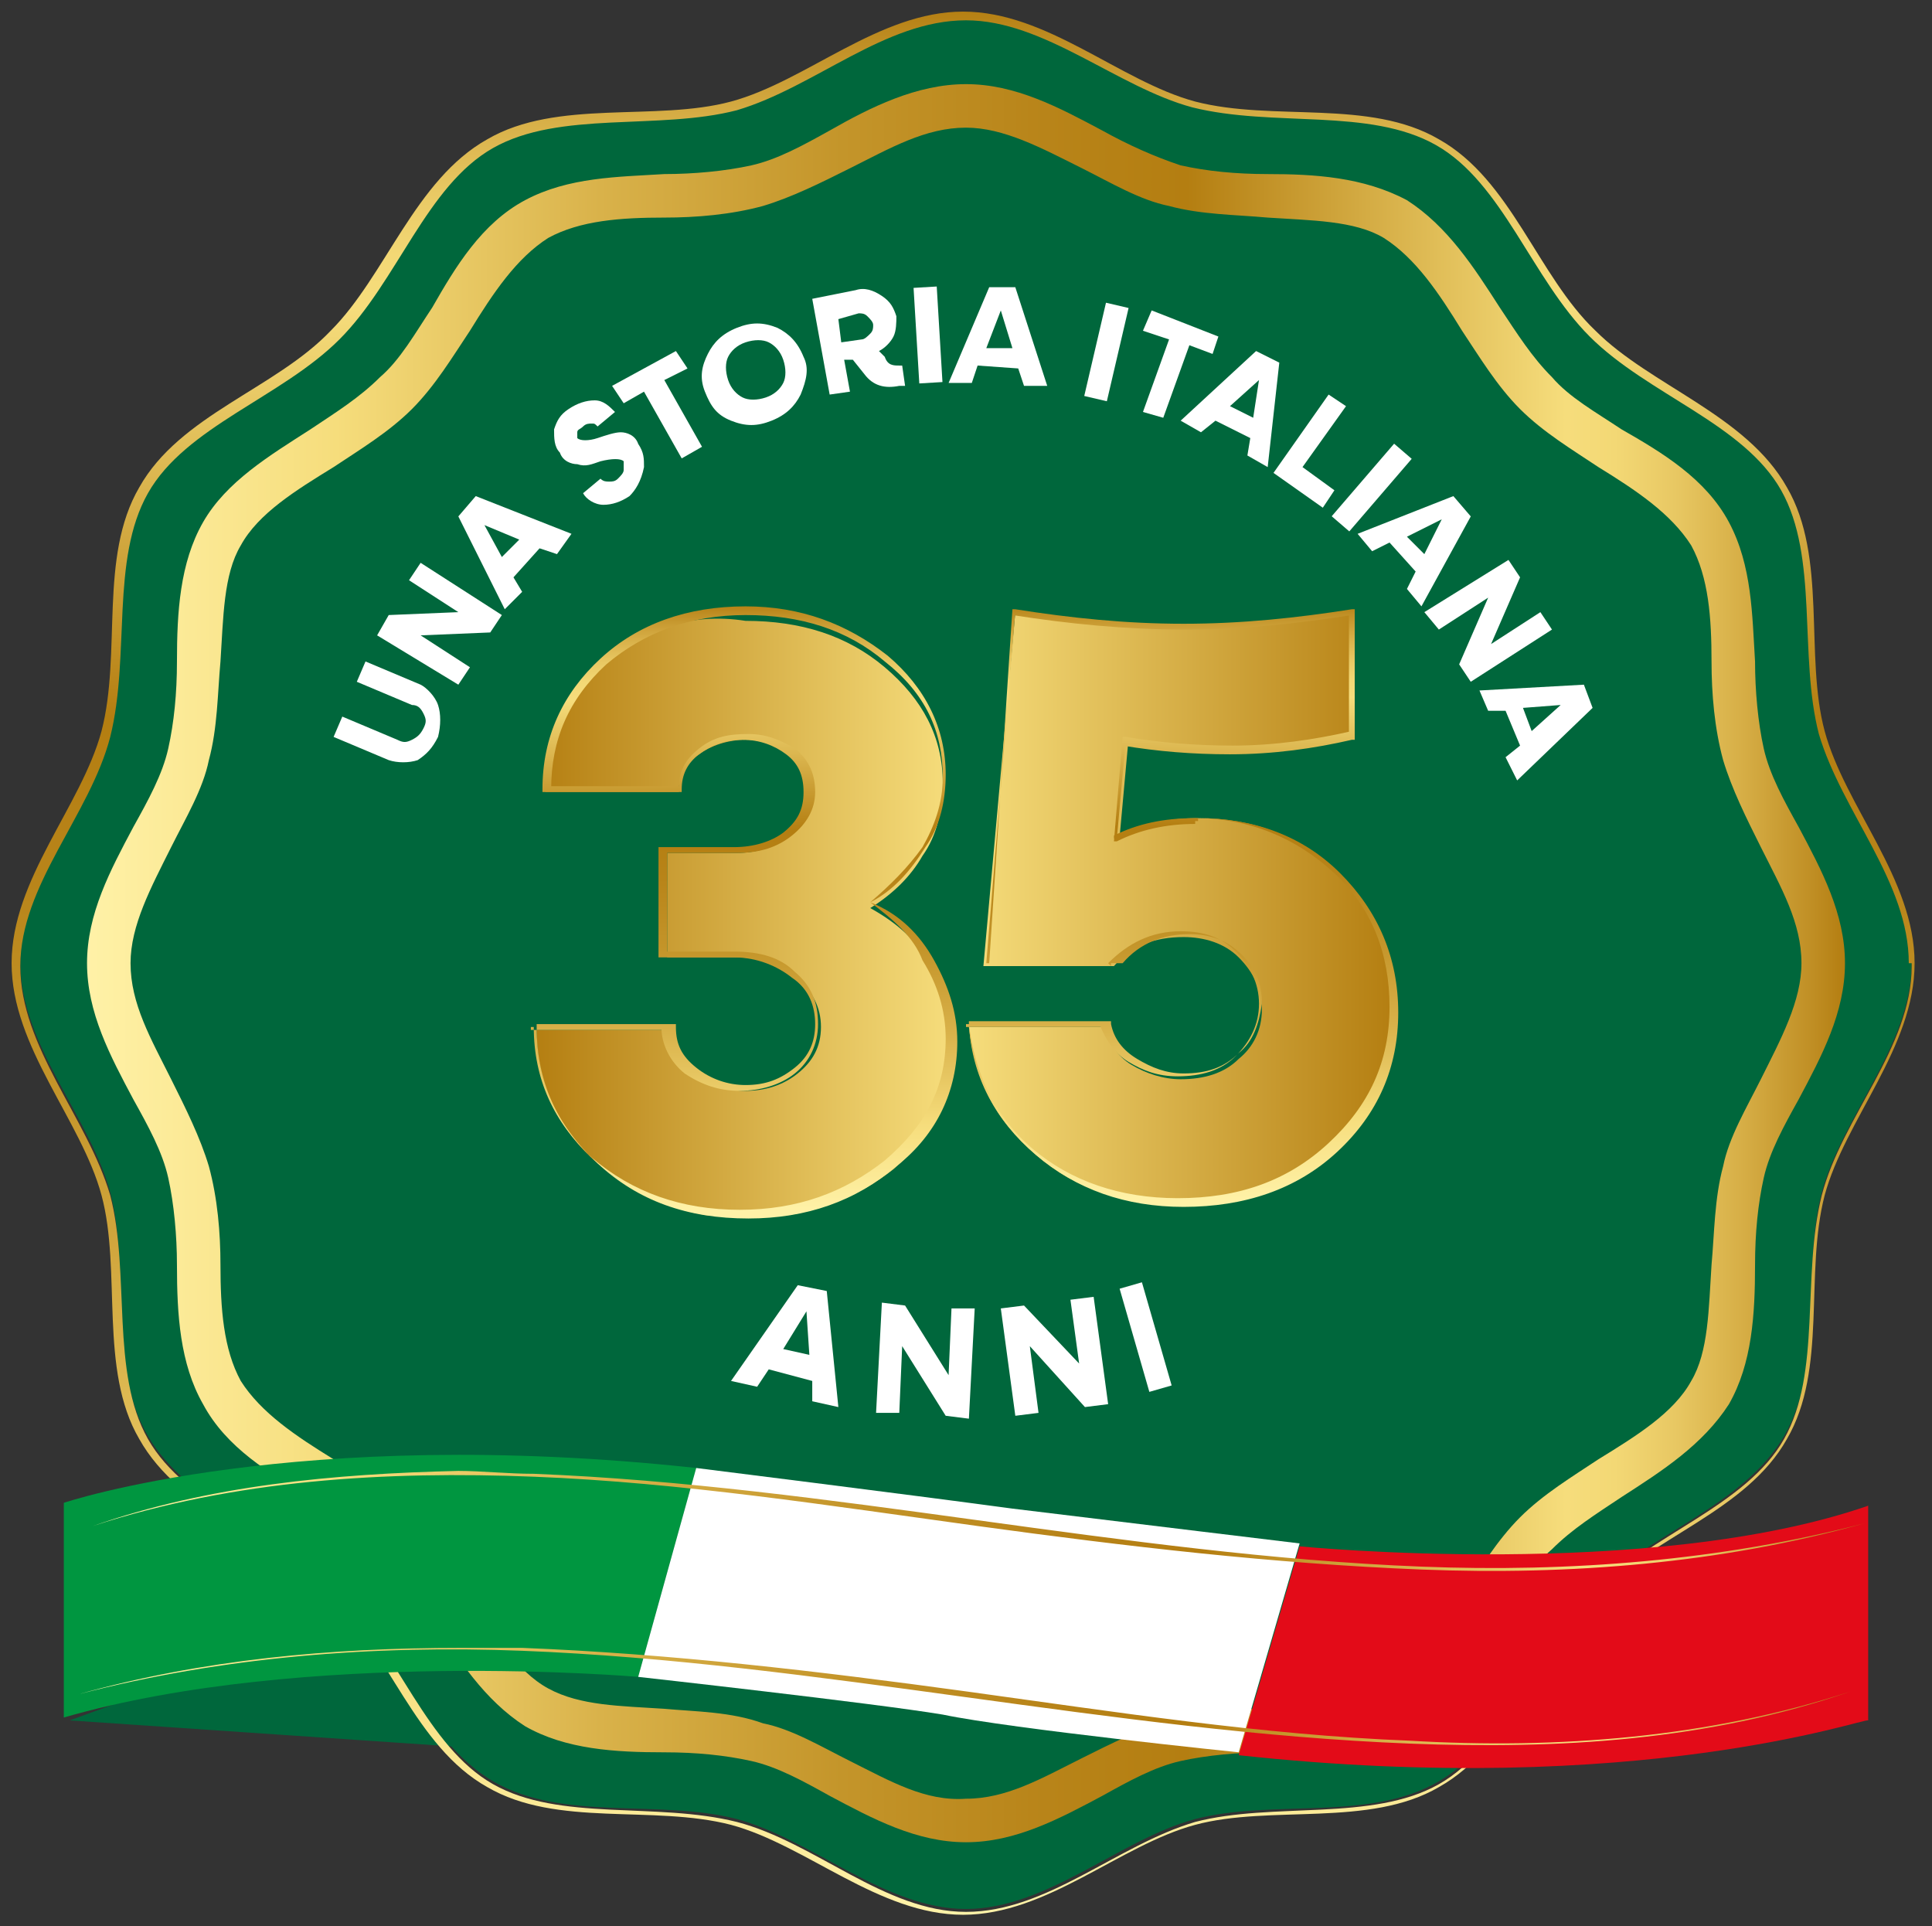 <?xml version="1.0" encoding="utf-8"?>
<!-- Generator: Adobe Illustrator 27.4.1, SVG Export Plug-In . SVG Version: 6.00 Build 0)  -->
<svg version="1.1" id="Livello_1" xmlns="http://www.w3.org/2000/svg" xmlns:xlink="http://www.w3.org/1999/xlink" x="0px" y="0px"
	 viewBox="0 0 66.6 66.4" style="enable-background:new 0 0 66.6 66.4;" xml:space="preserve">
<rect x="0" y="0" width="66.6" height="66.4" fill="#333333" stroke="none"/>
<style type="text/css">
	.st0{fill:#00673C;}
	.st1{fill:url(#SVGID_1_);}
	
		.st2{clip-path:url(#SVGID_00000111184798311220581890000010691385465095750304_);fill:url(#SVGID_00000093157279287109970310000017082189159593142972_);}
	.st3{fill:#E30B18;}
	.st4{fill:#009640;}
	.st5{fill:#FFFFFF;}
	
		.st6{clip-path:url(#SVGID_00000111873151153584672390000011779796572861958048_);fill:url(#SVGID_00000137848842194110216840000001440344135604861081_);}
	
		.st7{clip-path:url(#SVGID_00000164510808677546079810000011786617179454390175_);fill:url(#SVGID_00000016771636097578048060000015035444214211512988_);}
	
		.st8{clip-path:url(#SVGID_00000011031237138099242510000003042862055663458991_);fill:url(#SVGID_00000125603834470449846350000016286837449569384322_);}
	.st9{fill:url(#SVGID_00000132070849974628212450000005531117939508853670_);}
	
		.st10{clip-path:url(#SVGID_00000183933212127252047240000016036216640329554353_);fill:url(#SVGID_00000060729026509577869260000014846989916631314603_);}
	.st11{fill:url(#SVGID_00000170990480006422332090000012603891264690568871_);}
</style>
<g>
	<polygon class="st0" points="2.4,59.3 17.1,60.3 14.5,54.9 	"/>
	<g>
		<path class="st0" d="M65.9,33.2c0,2.8-2.4,5.3-3.1,7.9c-0.7,2.7,0.1,6-1.3,8.4c-1.4,2.4-4.7,3.4-6.6,5.3c-1.9,1.9-2.9,5.2-5.3,6.6
			c-2.4,1.4-5.7,0.6-8.4,1.3c-2.6,0.7-5.1,3.1-7.9,3.1s-5.3-2.4-7.9-3.1c-2.7-0.7-6,0.1-8.4-1.3c-2.4-1.4-3.4-4.7-5.3-6.6
			c-1.9-1.9-5.2-2.9-6.6-5.3c-1.4-2.4-0.6-5.7-1.3-8.4c-0.7-2.6-3.1-5.1-3.1-7.9c0-2.8,2.4-5.3,3.1-7.9c0.7-2.7-0.1-6,1.3-8.4
			c1.4-2.4,4.7-3.4,6.6-5.3c1.9-1.9,2.9-5.2,5.3-6.6c2.4-1.4,5.7-0.6,8.4-1.3c2.6-0.7,5.1-3.1,7.9-3.1s5.3,2.4,7.9,3.1
			c2.7,0.7,6-0.1,8.4,1.3c2.4,1.4,3.4,4.7,5.3,6.6c1.9,1.9,5.2,2.9,6.6,5.3c1.4,2.4,0.6,5.7,1.3,8.4C63.6,27.9,65.9,30.4,65.9,33.2z
			"/>
		
			<linearGradient id="SVGID_1_" gradientUnits="userSpaceOnUse" x1="-189.105" y1="531.993" x2="-189.105" y2="555.11" gradientTransform="matrix(2.835 0 0 -2.835 569.323 1573.998)">
			<stop  offset="0" style="stop-color:#FFF2A8"/>
			<stop  offset="0.144" style="stop-color:#F6DD7C"/>
			<stop  offset="0.294" style="stop-color:#D9B24A"/>
			<stop  offset="0.431" style="stop-color:#C4952A"/>
			<stop  offset="0.547" style="stop-color:#B88419"/>
			<stop  offset="0.627" style="stop-color:#B47E11"/>
			<stop  offset="0.768" style="stop-color:#E0BD57"/>
			<stop  offset="0.842" style="stop-color:#F6DD7C"/>
			<stop  offset="0.87" style="stop-color:#F3D875"/>
			<stop  offset="0.904" style="stop-color:#E8C863"/>
			<stop  offset="0.941" style="stop-color:#D7AF47"/>
			<stop  offset="0.981" style="stop-color:#C08F25"/>
			<stop  offset="1" style="stop-color:#B47E11"/>
		</linearGradient>
		<path class="st1" d="M65.9,33.2H66c0,2.9-2.4,5.4-3.1,8c-0.7,2.7,0.1,6-1.3,8.4C60.2,52.1,56.9,53,55,55c-1.9,1.9-2.9,5.2-5.4,6.6
			c-2.4,1.4-5.8,0.6-8.4,1.3c-2.6,0.7-5.1,3.1-8,3.1c-2.9,0-5.4-2.4-8-3.1c-2.7-0.7-6,0.1-8.4-1.3c-2.5-1.4-3.4-4.7-5.4-6.6
			c-1.9-1.9-5.2-2.9-6.6-5.4c-1.4-2.4-0.6-5.8-1.3-8.4c-0.7-2.6-3.1-5.1-3.1-8c0-2.9,2.4-5.4,3.1-8c0.7-2.7-0.1-6,1.3-8.4
			c1.4-2.5,4.7-3.4,6.6-5.4c1.9-1.9,2.9-5.2,5.4-6.6c2.4-1.4,5.8-0.6,8.4-1.3c2.6-0.7,5.1-3.1,8-3.1c2.9,0,5.4,2.4,8,3.1
			c2.7,0.7,6-0.1,8.4,1.3c2.5,1.4,3.4,4.7,5.4,6.6c1.9,1.9,5.2,2.9,6.6,5.4c1.4,2.4,0.6,5.8,1.3,8.4c0.7,2.6,3.1,5.1,3.1,8H65.9
			h-0.1c0-2.8-2.3-5.2-3.1-7.9c-0.7-2.7,0-6.1-1.3-8.4c-1.3-2.3-4.6-3.3-6.6-5.3c-2-2-3-5.3-5.3-6.6c-2.3-1.3-5.6-0.6-8.4-1.3
			C38.5,3,36,0.7,33.3,0.7c-2.8,0-5.2,2.3-7.9,3.1c-2.7,0.7-6.1,0-8.4,1.3c-2.3,1.3-3.3,4.6-5.3,6.6c-2,2-5.3,3-6.6,5.3
			c-1.3,2.3-0.6,5.6-1.3,8.4c-0.7,2.7-3.1,5.1-3.1,7.9c0,2.8,2.3,5.2,3.1,7.9c0.7,2.7,0,6.1,1.3,8.4c1.3,2.3,4.6,3.3,6.6,5.3
			c2,2,3,5.3,5.3,6.6c2.3,1.3,5.6,0.6,8.4,1.3c2.7,0.7,5.1,3.1,7.9,3.1c2.8,0,5.2-2.3,7.9-3.1c2.7-0.7,6.1,0,8.4-1.3
			c2.3-1.3,3.3-4.6,5.3-6.6c2-2,5.3-3,6.6-5.3c1.3-2.3,0.6-5.6,1.3-8.4c0.7-2.7,3.1-5.1,3.1-7.9H65.9z"/>
	</g>
	<g>
		<defs>
			<path id="SVGID_00000159440835400622390000000006831363839689066394_" d="M28.6,4.5c-0.9,0.5-1.8,1-2.7,1.2c-0.9,0.2-2,0.3-3,0.3
				c-1.6,0.1-3.3,0.1-4.8,0.9c-1.5,0.8-2.4,2.3-3.2,3.7c-0.6,0.9-1.1,1.8-1.8,2.4c-0.7,0.7-1.5,1.2-2.4,1.8C9.3,15.7,7.8,16.6,7,18
				c-0.8,1.4-0.9,3.1-0.9,4.8c0,1.1-0.1,2.1-0.3,3c-0.2,0.9-0.7,1.8-1.2,2.7c-0.8,1.5-1.6,3-1.6,4.7c0,1.7,0.8,3.2,1.6,4.7
				c0.5,0.9,1,1.8,1.2,2.7c0.2,0.9,0.3,2,0.3,3C6.1,45.3,6.2,47,7,48.4c0.8,1.5,2.3,2.4,3.7,3.2c0.9,0.6,1.8,1.1,2.4,1.8
				c0.7,0.7,1.2,1.5,1.8,2.4c0.9,1.4,1.8,2.8,3.2,3.7c1.4,0.8,3.1,0.9,4.8,0.9c1.1,0,2.1,0.1,3,0.3c0.9,0.2,1.8,0.7,2.7,1.2
				c1.5,0.8,3,1.6,4.7,1.6c1.7,0,3.2-0.8,4.7-1.6c0.9-0.5,1.8-1,2.7-1.2c0.9-0.2,2-0.3,3-0.3c1.6-0.1,3.3-0.1,4.8-0.9
				c1.5-0.8,2.4-2.3,3.2-3.7c0.6-0.9,1.1-1.8,1.8-2.4c0.7-0.7,1.5-1.2,2.4-1.8c1.4-0.9,2.8-1.8,3.7-3.2c0.8-1.4,0.9-3.1,0.9-4.8
				c0-1.1,0.1-2.1,0.3-3c0.2-0.9,0.7-1.8,1.2-2.7c0.8-1.5,1.6-3,1.6-4.7c0-1.7-0.8-3.2-1.6-4.7c-0.5-0.9-1-1.8-1.2-2.7
				c-0.2-0.9-0.3-2-0.3-3c-0.1-1.6-0.1-3.3-0.9-4.8c-0.8-1.5-2.3-2.4-3.7-3.2c-0.9-0.6-1.8-1.1-2.4-1.8c-0.7-0.7-1.2-1.5-1.8-2.4
				c-0.9-1.4-1.8-2.8-3.2-3.7C47,6.1,45.3,6,43.7,6c-1.1,0-2.1-0.1-3-0.3C39.8,5.4,38.9,5,38,4.5c-1.5-0.8-3-1.6-4.7-1.6
				C31.6,2.9,30,3.7,28.6,4.5z M29.3,60.7c-1-0.5-2-1.1-3-1.3C25.2,59,24,59,22.9,58.9c-1.5-0.1-2.9-0.1-4-0.7
				c-1.1-0.6-1.9-1.9-2.7-3.2c-0.6-0.9-1.2-1.9-2-2.7c-0.8-0.8-1.8-1.4-2.7-2c-1.3-0.8-2.5-1.6-3.2-2.7c-0.6-1.1-0.7-2.5-0.7-4
				c0-1.1-0.1-2.3-0.4-3.4c-0.3-1-0.8-2-1.3-3c-0.7-1.4-1.4-2.6-1.4-4c0-1.3,0.7-2.6,1.4-4c0.5-1,1.1-2,1.3-3
				c0.3-1.1,0.3-2.3,0.4-3.4c0.1-1.5,0.1-3,0.7-4c0.6-1.1,1.9-1.9,3.2-2.7c0.9-0.6,1.9-1.2,2.7-2c0.8-0.8,1.4-1.8,2-2.7
				c0.8-1.3,1.6-2.5,2.7-3.2c1.1-0.6,2.5-0.7,4-0.7c1.1,0,2.3-0.1,3.4-0.4c1-0.3,2-0.8,3-1.3c1.4-0.7,2.6-1.4,4-1.4
				c1.3,0,2.6,0.7,4,1.4c1,0.5,2,1.1,3,1.3c1.1,0.3,2.3,0.3,3.4,0.4c1.5,0.1,3,0.1,4,0.7c1.1,0.7,1.9,1.9,2.7,3.2
				c0.6,0.9,1.2,1.9,2,2.7c0.8,0.8,1.8,1.4,2.7,2c1.3,0.8,2.5,1.6,3.2,2.7c0.6,1.1,0.7,2.5,0.7,4c0,1.1,0.1,2.3,0.4,3.4
				c0.3,1,0.8,2,1.3,3c0.7,1.4,1.4,2.6,1.4,4c0,1.3-0.7,2.6-1.4,4c-0.5,1-1.1,2-1.3,3c-0.3,1.1-0.3,2.3-0.4,3.4
				c-0.1,1.5-0.1,3-0.7,4c-0.6,1.1-1.9,1.9-3.2,2.7c-0.9,0.6-1.9,1.2-2.7,2c-0.8,0.8-1.4,1.8-2,2.7c-0.8,1.3-1.6,2.5-2.7,3.2
				c-1.1,0.6-2.5,0.7-4,0.7c-1.1,0-2.3,0.1-3.4,0.4c-1,0.3-2,0.8-3,1.3c-1.4,0.7-2.6,1.4-4,1.4C31.9,62.1,30.7,61.4,29.3,60.7z"/>
		</defs>
		<clipPath id="SVGID_00000152245276886554717330000000590439825287023799_">
			<use xlink:href="#SVGID_00000159440835400622390000000006831363839689066394_"  style="overflow:visible;"/>
		</clipPath>
		
			<linearGradient id="SVGID_00000075141899276710578840000016372374228947786113_" gradientUnits="userSpaceOnUse" x1="-199.817" y1="543.551" x2="-178.393" y2="543.551" gradientTransform="matrix(2.835 0 0 -2.835 569.323 1573.998)">
			<stop  offset="0" style="stop-color:#FFF2A8"/>
			<stop  offset="0.144" style="stop-color:#F6DD7C"/>
			<stop  offset="0.294" style="stop-color:#D9B24A"/>
			<stop  offset="0.431" style="stop-color:#C4952A"/>
			<stop  offset="0.547" style="stop-color:#B88419"/>
			<stop  offset="0.627" style="stop-color:#B47E11"/>
			<stop  offset="0.768" style="stop-color:#E0BD57"/>
			<stop  offset="0.842" style="stop-color:#F6DD7C"/>
			<stop  offset="0.87" style="stop-color:#F3D875"/>
			<stop  offset="0.904" style="stop-color:#E8C863"/>
			<stop  offset="0.941" style="stop-color:#D7AF47"/>
			<stop  offset="0.981" style="stop-color:#C08F25"/>
			<stop  offset="1" style="stop-color:#B47E11"/>
		</linearGradient>
		
			<rect x="2.9" y="2.9" style="clip-path:url(#SVGID_00000152245276886554717330000000590439825287023799_);fill:url(#SVGID_00000075141899276710578840000016372374228947786113_);" width="60.7" height="60.7"/>
	</g>
	<g>
		<path class="st3" d="M42.7,60.5l2.1-7.2c0,0,12.1,1.2,19.6-1.4v7.4C64.3,59.2,56.5,62,42.7,60.5z"/>
		<path class="st4" d="M2.2,59.2v-7.4c0,0,8-2.7,21.8-1.2L22,57.8C22,57.8,10.5,56.8,2.2,59.2z"/>
		<path class="st5" d="M22,57.8c0,0,8.1,0.9,10.5,1.3c2.4,0.5,10.2,1.3,10.2,1.3l2.1-7.2c0,0-5.8-0.7-9.9-1.2
			c-3.7-0.5-10.9-1.4-10.9-1.4L22,57.8z"/>
	</g>
	<g>
		<defs>
			<path id="SVGID_00000116205410103880698470000009154509095118834600_" d="M3.2,52.6c4.9-1.6,10.1-1.9,15.2-1.7
				c5.1,0.2,10.2,1,15.3,1.7c5.1,0.7,10.2,1.3,15.3,1.5c5.1,0.2,10.3-0.2,15.3-1.6c-5,1.3-10.2,1.7-15.3,1.5
				c-5.1-0.2-10.2-0.9-15.3-1.6c-5.1-0.7-10.2-1.4-15.3-1.6c-0.9,0-1.8-0.1-2.6-0.1C11.5,50.8,7.2,51.2,3.2,52.6z"/>
		</defs>
		<clipPath id="SVGID_00000103948855595631673820000002276698594175069874_">
			<use xlink:href="#SVGID_00000116205410103880698470000009154509095118834600_"  style="overflow:visible;"/>
		</clipPath>
		
			<linearGradient id="SVGID_00000069360724844235717670000000339209903415405975_" gradientUnits="userSpaceOnUse" x1="-199.722" y1="536.761" x2="-178.153" y2="536.761" gradientTransform="matrix(2.835 0 0 -2.835 569.323 1573.998)">
			<stop  offset="0" style="stop-color:#FFF2A8"/>
			<stop  offset="0.144" style="stop-color:#F6DD7C"/>
			<stop  offset="0.294" style="stop-color:#D9B24A"/>
			<stop  offset="0.431" style="stop-color:#C4952A"/>
			<stop  offset="0.547" style="stop-color:#B88419"/>
			<stop  offset="0.627" style="stop-color:#B47E11"/>
			<stop  offset="0.768" style="stop-color:#E0BD57"/>
			<stop  offset="0.842" style="stop-color:#F6DD7C"/>
			<stop  offset="0.87" style="stop-color:#F3D875"/>
			<stop  offset="0.904" style="stop-color:#E8C863"/>
			<stop  offset="0.941" style="stop-color:#D7AF47"/>
			<stop  offset="0.981" style="stop-color:#C08F25"/>
			<stop  offset="1" style="stop-color:#B47E11"/>
		</linearGradient>
		
			<rect x="3.2" y="50.7" style="clip-path:url(#SVGID_00000103948855595631673820000002276698594175069874_);fill:url(#SVGID_00000069360724844235717670000000339209903415405975_);" width="61.1" height="3.6"/>
	</g>
	<g>
		<defs>
			<path id="SVGID_00000168825695214528511140000016225195349015411587_" d="M2.7,58.4c5-1.3,10.2-1.7,15.3-1.5
				c5.1,0.2,10.2,0.9,15.3,1.6c5.1,0.7,10.2,1.4,15.3,1.6c5.1,0.2,10.3-0.1,15.2-1.8c-4.9,1.6-10.1,2-15.2,1.7
				c-5.1-0.2-10.2-1-15.3-1.7c-5.1-0.7-10.2-1.3-15.3-1.5c-0.7,0-1.4,0-2.1,0C11.4,56.8,7,57.2,2.7,58.4z"/>
		</defs>
		<clipPath id="SVGID_00000147197617397192076170000005259297669886217903_">
			<use xlink:href="#SVGID_00000168825695214528511140000016225195349015411587_"  style="overflow:visible;"/>
		</clipPath>
		
			<linearGradient id="SVGID_00000166677958583049572020000008628403644202015384_" gradientUnits="userSpaceOnUse" x1="-199.889" y1="534.64" x2="-178.321" y2="534.64" gradientTransform="matrix(2.835 0 0 -2.835 569.323 1573.998)">
			<stop  offset="0" style="stop-color:#FFF2A8"/>
			<stop  offset="0.144" style="stop-color:#F6DD7C"/>
			<stop  offset="0.294" style="stop-color:#D9B24A"/>
			<stop  offset="0.431" style="stop-color:#C4952A"/>
			<stop  offset="0.547" style="stop-color:#B88419"/>
			<stop  offset="0.627" style="stop-color:#B47E11"/>
			<stop  offset="0.768" style="stop-color:#E0BD57"/>
			<stop  offset="0.842" style="stop-color:#F6DD7C"/>
			<stop  offset="0.87" style="stop-color:#F3D875"/>
			<stop  offset="0.904" style="stop-color:#E8C863"/>
			<stop  offset="0.941" style="stop-color:#D7AF47"/>
			<stop  offset="0.981" style="stop-color:#C08F25"/>
			<stop  offset="1" style="stop-color:#B47E11"/>
		</linearGradient>
		
			<rect x="2.7" y="56.7" style="clip-path:url(#SVGID_00000147197617397192076170000005259297669886217903_);fill:url(#SVGID_00000166677958583049572020000008628403644202015384_);" width="61.1" height="3.6"/>
	</g>
	<g>
		<defs>
			<path id="SVGID_00000083046750270827208670000003204571114852602508_" d="M20.8,22.9c-1.3,1.2-2,2.6-2,4.4h4.6
				c0-0.5,0.2-1,0.7-1.3c0.4-0.3,1-0.5,1.6-0.5c0.6,0,1.1,0.2,1.5,0.5c0.4,0.3,0.7,0.8,0.7,1.4c0,0.6-0.2,1.1-0.7,1.4
				c-0.5,0.4-1.1,0.6-1.8,0.6h-2.4V33h2.4c0.8,0,1.5,0.2,2.1,0.7c0.5,0.5,0.8,1,0.8,1.7c0,0.7-0.3,1.2-0.8,1.6
				c-0.5,0.4-1.1,0.6-1.8,0.6c-0.7,0-1.3-0.2-1.8-0.6c-0.5-0.4-0.8-0.9-0.8-1.5h-4.6c0,1.8,0.7,3.4,2.1,4.6c1.4,1.2,3.1,1.9,5.1,1.9
				c2,0,3.7-0.6,5.1-1.7c1.4-1.2,2.1-2.6,2.1-4.2c0-1-0.3-1.9-0.8-2.8c-0.5-0.9-1.2-1.5-2.1-2c0.8-0.5,1.4-1.1,1.8-1.8
				c0.5-0.7,0.7-1.6,0.7-2.5c0-1.6-0.7-2.9-2-4c-1.3-1.1-2.9-1.6-4.8-1.6C23.8,21.1,22.1,21.7,20.8,22.9z"/>
		</defs>
		<clipPath id="SVGID_00000130638722061927165430000013113219931494333837_">
			<use xlink:href="#SVGID_00000083046750270827208670000003204571114852602508_"  style="overflow:visible;"/>
		</clipPath>
		
			<linearGradient id="SVGID_00000029026647870926500130000016375979743598979212_" gradientUnits="userSpaceOnUse" x1="-194.326" y1="544.166" x2="-189.253" y2="544.166" gradientTransform="matrix(2.835 0 0 -2.835 569.323 1573.998)">
			<stop  offset="0" style="stop-color:#B47E11"/>
			<stop  offset="0.655" style="stop-color:#E0BD57"/>
			<stop  offset="1" style="stop-color:#F6DD7C"/>
		</linearGradient>
		
			<rect x="18.5" y="21.1" style="clip-path:url(#SVGID_00000130638722061927165430000013113219931494333837_);fill:url(#SVGID_00000029026647870926500130000016375979743598979212_);" width="14.4" height="20.8"/>
	</g>
	<g>
		
			<linearGradient id="SVGID_00000106842274269161106400000016168545163523283352_" gradientUnits="userSpaceOnUse" x1="-191.789" y1="540.463" x2="-191.789" y2="547.869" gradientTransform="matrix(2.835 0 0 -2.835 569.323 1573.998)">
			<stop  offset="0" style="stop-color:#FFF2A8"/>
			<stop  offset="0.144" style="stop-color:#F6DD7C"/>
			<stop  offset="0.294" style="stop-color:#D9B24A"/>
			<stop  offset="0.431" style="stop-color:#C4952A"/>
			<stop  offset="0.547" style="stop-color:#B88419"/>
			<stop  offset="0.627" style="stop-color:#B47E11"/>
			<stop  offset="0.768" style="stop-color:#E0BD57"/>
			<stop  offset="0.842" style="stop-color:#F6DD7C"/>
			<stop  offset="0.87" style="stop-color:#F3D875"/>
			<stop  offset="0.904" style="stop-color:#E8C863"/>
			<stop  offset="0.941" style="stop-color:#D7AF47"/>
			<stop  offset="0.981" style="stop-color:#C08F25"/>
			<stop  offset="1" style="stop-color:#B47E11"/>
		</linearGradient>
		<path style="fill:url(#SVGID_00000106842274269161106400000016168545163523283352_);" d="M30,31.1L30,31.1c1,0.4,1.7,1.1,2.2,2
			c0.5,0.9,0.8,1.8,0.8,2.8c0,1.7-0.7,3.2-2.1,4.3c-1.4,1.2-3.1,1.8-5.1,1.8c-2.1,0-3.8-0.6-5.2-1.9c-1.4-1.3-2.1-2.8-2.1-4.7v-0.1
			h4.8v0.1c0,0.6,0.2,1,0.7,1.4c0.5,0.4,1.1,0.6,1.7,0.6c0.7,0,1.2-0.2,1.7-0.6c0.5-0.4,0.7-0.9,0.7-1.5c0-0.6-0.2-1.2-0.8-1.6
			c-0.5-0.4-1.2-0.7-2-0.7h-2.6v-3.8h2.6c0.7,0,1.3-0.2,1.7-0.5c0.5-0.4,0.7-0.8,0.7-1.4c0-0.6-0.2-1-0.6-1.3
			c-0.4-0.3-0.9-0.5-1.5-0.5c-0.6,0-1.1,0.2-1.5,0.5c-0.4,0.3-0.6,0.7-0.6,1.2v0.1h-4.8v-0.1c0-1.8,0.7-3.3,2-4.5
			c1.3-1.2,3-1.8,5-1.8c1.9,0,3.5,0.6,4.9,1.7c1.3,1.1,2,2.5,2,4.1c0,0.9-0.2,1.8-0.7,2.5C31.4,30,30.8,30.7,30,31.1L30,31.1
			L30,31.1L30,31.1L30,31.1c0.7-0.6,1.3-1.2,1.8-1.9c0.4-0.7,0.7-1.5,0.7-2.4c0-1.6-0.6-2.9-2-4c-1.3-1.1-2.9-1.6-4.8-1.6
			c-1.9,0-3.5,0.6-4.8,1.7c-1.3,1.2-1.9,2.6-1.9,4.3h-0.1v-0.1h4.6v0.1h-0.1c0-0.6,0.2-1,0.7-1.4c0.5-0.4,1-0.5,1.7-0.5
			c0.6,0,1.1,0.2,1.6,0.5c0.5,0.4,0.7,0.9,0.7,1.5c0,0.6-0.3,1.1-0.8,1.5c-0.5,0.4-1.1,0.6-1.9,0.6H23v3.4h2.3
			c0.9,0,1.6,0.2,2.1,0.7c0.6,0.5,0.8,1.1,0.8,1.8c0,0.7-0.3,1.3-0.8,1.7c-0.5,0.4-1.2,0.6-1.9,0.6c-0.7,0-1.3-0.2-1.9-0.6
			c-0.5-0.4-0.8-1-0.8-1.6h0.1v0.1h-4.6v-0.1h0.1c0,1.8,0.7,3.3,2,4.5c1.4,1.2,3.1,1.8,5.1,1.8c2,0,3.6-0.6,5-1.7
			c1.4-1.2,2.1-2.5,2.1-4.2c0-1-0.3-1.9-0.8-2.7C31.5,32.3,30.8,31.7,30,31.1l-0.2,0L30,31.1L30,31.1z"/>
	</g>
	<g>
		<defs>
			<path id="SVGID_00000011018233184521703710000010198134748825904550_" d="M40.9,21.6c-2,0-4-0.2-5.9-0.5l-1.1,12.2h4.5
				c0.6-0.7,1.4-1,2.4-1c0.7,0,1.4,0.2,1.9,0.7c0.5,0.5,0.8,1.1,0.8,1.8s-0.3,1.3-0.8,1.7c-0.5,0.5-1.2,0.7-2,0.7
				c-0.6,0-1.2-0.2-1.7-0.5c-0.5-0.3-0.8-0.8-0.9-1.3h-4.7c0.2,1.8,0.9,3.2,2.3,4.4c1.4,1.2,3,1.7,5,1.7c2.1,0,3.8-0.6,5.3-1.9
				c1.4-1.3,2.1-2.9,2.1-4.8c0-1.9-0.7-3.4-2-4.7c-1.3-1.3-2.9-1.9-4.8-1.9c-1,0-1.9,0.2-2.7,0.6l0.3-3.3c1.2,0.2,2.4,0.3,3.7,0.3
				c1.4,0,2.8-0.2,4.1-0.5v-4.2C44.8,21.4,42.9,21.6,40.9,21.6z"/>
		</defs>
		<clipPath id="SVGID_00000048501476320981096560000012863920609361577653_">
			<use xlink:href="#SVGID_00000011018233184521703710000010198134748825904550_"  style="overflow:visible;"/>
		</clipPath>
		
			<linearGradient id="SVGID_00000181794972811957459960000015138568582423170748_" gradientUnits="userSpaceOnUse" x1="-183.882" y1="544.226" x2="-189.057" y2="544.226" gradientTransform="matrix(2.835 0 0 -2.835 569.323 1573.998)">
			<stop  offset="0" style="stop-color:#B47E11"/>
			<stop  offset="0.655" style="stop-color:#E0BD57"/>
			<stop  offset="1" style="stop-color:#F6DD7C"/>
		</linearGradient>
		
			<rect x="33.4" y="21.1" style="clip-path:url(#SVGID_00000048501476320981096560000012863920609361577653_);fill:url(#SVGID_00000181794972811957459960000015138568582423170748_);" width="14.7" height="20.4"/>
	</g>
	<g>
		
			<linearGradient id="SVGID_00000051375802765661473470000014111025969058183560_" gradientUnits="userSpaceOnUse" x1="-186.473" y1="540.586" x2="-186.473" y2="547.876" gradientTransform="matrix(2.835 0 0 -2.835 569.323 1573.998)">
			<stop  offset="0" style="stop-color:#FFF2A8"/>
			<stop  offset="0.144" style="stop-color:#F6DD7C"/>
			<stop  offset="0.294" style="stop-color:#D9B24A"/>
			<stop  offset="0.431" style="stop-color:#C4952A"/>
			<stop  offset="0.547" style="stop-color:#B88419"/>
			<stop  offset="0.627" style="stop-color:#B47E11"/>
			<stop  offset="0.768" style="stop-color:#E0BD57"/>
			<stop  offset="0.842" style="stop-color:#F6DD7C"/>
			<stop  offset="0.87" style="stop-color:#F3D875"/>
			<stop  offset="0.904" style="stop-color:#E8C863"/>
			<stop  offset="0.941" style="stop-color:#D7AF47"/>
			<stop  offset="0.981" style="stop-color:#C08F25"/>
			<stop  offset="1" style="stop-color:#B47E11"/>
		</linearGradient>
		<path style="fill:url(#SVGID_00000051375802765661473470000014111025969058183560_);" d="M41.3,28.3v-0.1c1.9,0,3.6,0.6,4.9,1.9
			c1.3,1.3,2,2.9,2,4.8c0,1.9-0.7,3.5-2.1,4.8c-1.4,1.3-3.2,1.9-5.3,1.9c-2,0-3.7-0.6-5.1-1.8c-1.4-1.2-2.2-2.7-2.3-4.5l0-0.1h4.9
			l0,0.1c0.1,0.5,0.4,0.9,0.9,1.2c0.5,0.3,1,0.5,1.6,0.5c0.8,0,1.4-0.2,1.9-0.7c0.5-0.4,0.7-1,0.8-1.7c0-0.7-0.2-1.2-0.7-1.7
			c-0.5-0.5-1.1-0.7-1.8-0.7c-0.9,0-1.7,0.3-2.3,1l0,0h-4.6L34.9,21l0.1,0c1.9,0.3,3.8,0.5,5.8,0.5c2,0,3.9-0.2,5.8-0.5l0.1,0v4.5
			l-0.1,0c-1.3,0.3-2.7,0.5-4.2,0.5c-1.3,0-2.5-0.1-3.7-0.3l0-0.1l0.1,0l-0.3,3.3l-0.1,0l0-0.1c0.8-0.4,1.7-0.6,2.8-0.6V28.3v0.1
			c-1,0-1.9,0.2-2.7,0.6L38.4,29l0.3-3.6l0.1,0c1.2,0.2,2.4,0.3,3.7,0.3c1.4,0,2.8-0.2,4.1-0.5l0,0.1h-0.1v-4.2h0.1l0,0.1
			c-1.9,0.3-3.8,0.5-5.8,0.5c-2,0-4-0.2-5.9-0.5l0-0.1l0.1,0L34,33.2h4.3v0.1l-0.1-0.1c0.7-0.7,1.5-1.1,2.5-1.1
			c0.8,0,1.4,0.2,1.9,0.7c0.5,0.5,0.8,1.1,0.8,1.8c0,0.7-0.3,1.3-0.8,1.8c-0.5,0.5-1.2,0.7-2,0.7c-0.7,0-1.2-0.2-1.7-0.5
			c-0.5-0.3-0.8-0.8-1-1.3l0.1,0v0.1h-4.7v-0.1l0.1,0c0.2,1.7,0.9,3.2,2.2,4.3c1.3,1.1,3,1.7,5,1.7c2.1,0,3.8-0.6,5.2-1.9
			c1.4-1.3,2.1-2.8,2.1-4.7c0-1.8-0.6-3.4-1.9-4.6c-1.3-1.2-2.9-1.9-4.8-1.9V28.3z"/>
		<path class="st5" d="M27,46.5l0.9,0.2l-0.1-1.5L27,46.5z M28,48.3L28,47.6l-1.5-0.4l-0.4,0.6l-0.9-0.2l2.3-3.3l1,0.2l0.4,4
			L28,48.3z"/>
		<polygon class="st5" points="32.8,45.1 33.6,45.1 33.4,48.9 32.6,48.8 31.1,46.4 31,48.7 30.2,48.7 30.4,44.9 31.2,45 32.7,47.4 
					"/>
		<polygon class="st5" points="36.9,44.8 37.7,44.7 38.2,48.4 37.4,48.5 35.5,46.4 35.8,48.7 35,48.8 34.5,45.1 35.3,45 37.2,47 		
			"/>
		
			<rect x="39.1" y="44.2" transform="matrix(0.961 -0.277 0.277 0.961 -11.223 12.775)" class="st5" width="0.8" height="3.7"/>
		<path class="st5" d="M15.1,24.3c0.1,0.3,0.1,0.7,0,1.1c-0.2,0.4-0.4,0.6-0.7,0.8c-0.3,0.1-0.7,0.1-1,0l-1.9-0.8l0.3-0.7l1.9,0.8
			c0.2,0.1,0.3,0.1,0.5,0c0.2-0.1,0.3-0.2,0.4-0.4c0.1-0.2,0.1-0.3,0-0.5c-0.1-0.2-0.2-0.3-0.4-0.3l-1.9-0.8l0.3-0.7l1.9,0.8
			C14.7,23.7,15,24,15.1,24.3z"/>
		<polygon class="st5" points="14.1,20 14.5,19.4 17.3,21.2 16.9,21.8 14.5,21.9 16.2,23 15.8,23.6 13,21.9 13.4,21.2 15.8,21.1 		
			"/>
		<path class="st5" d="M17.3,19.2l0.6-0.6l-1.2-0.5L17.3,19.2z M19.2,19.1l-0.6-0.2l-0.9,1l0.3,0.5L17.4,21l-1.6-3.2l0.6-0.7
			l3.3,1.3L19.2,19.1z"/>
		<path class="st5" d="M21.7,17.1c-0.3,0.2-0.6,0.3-0.9,0.3c-0.3,0-0.6-0.2-0.7-0.4l0.6-0.5c0.1,0.1,0.2,0.1,0.3,0.1
			c0.1,0,0.2,0,0.3-0.1c0.1-0.1,0.2-0.2,0.2-0.3c0-0.1,0-0.2,0-0.3c-0.1-0.1-0.4-0.1-0.8,0c-0.3,0.1-0.5,0.2-0.8,0.1
			c-0.2,0-0.5-0.1-0.6-0.4c-0.2-0.2-0.2-0.5-0.2-0.8c0.1-0.3,0.2-0.5,0.5-0.7c0.3-0.2,0.6-0.3,0.9-0.3c0.3,0,0.5,0.2,0.7,0.4
			l-0.6,0.5c-0.1-0.1-0.1-0.1-0.2-0.1c-0.1,0-0.2,0-0.3,0.1c-0.1,0.1-0.2,0.1-0.2,0.2c0,0.1,0,0.2,0,0.2c0.1,0.1,0.4,0.1,0.7,0
			c0.3-0.1,0.6-0.2,0.8-0.2c0.2,0,0.5,0.1,0.6,0.4c0.2,0.3,0.2,0.5,0.2,0.8C22.1,16.6,21.9,16.9,21.7,17.1z"/>
		<polygon class="st5" points="23.3,12.1 23.7,12.7 22.9,13.1 24.2,15.4 23.5,15.8 22.2,13.5 21.5,13.9 21.1,13.3 		"/>
		<path class="st5" d="M25.6,13.7c0.2,0.1,0.5,0.1,0.8,0c0.3-0.1,0.5-0.3,0.6-0.5c0.1-0.2,0.1-0.5,0-0.8c-0.1-0.3-0.3-0.5-0.5-0.6
			c-0.2-0.1-0.5-0.1-0.8,0c-0.3,0.1-0.5,0.3-0.6,0.5c-0.1,0.2-0.1,0.5,0,0.8C25.2,13.4,25.4,13.6,25.6,13.7z M27.6,13.6
			c-0.2,0.4-0.5,0.7-1,0.9c-0.5,0.2-0.9,0.2-1.4,0s-0.7-0.5-0.9-1c-0.2-0.5-0.1-0.9,0.1-1.3c0.2-0.4,0.5-0.7,1-0.9
			c0.5-0.2,0.9-0.2,1.4,0c0.4,0.2,0.7,0.5,0.9,1C27.9,12.7,27.8,13.1,27.6,13.6z"/>
		<path class="st5" d="M28.9,11l0.1,0.8l0.7-0.1c0.1,0,0.2-0.1,0.3-0.2c0.1-0.1,0.1-0.2,0.1-0.3c0-0.1-0.1-0.2-0.2-0.3
			c-0.1-0.1-0.2-0.1-0.3-0.1L28.9,11z M31,12.6l0.1,0l0.1,0.7l-0.2,0c-0.5,0.1-0.9,0-1.2-0.4l-0.4-0.5l-0.3,0l0.2,1.1l-0.7,0.1
			l-0.6-3.3l1.5-0.3c0.3-0.1,0.6,0,0.9,0.2c0.3,0.2,0.4,0.4,0.5,0.7c0,0.2,0,0.5-0.1,0.7c-0.1,0.2-0.3,0.4-0.5,0.5l0.2,0.2
			C30.6,12.6,30.8,12.6,31,12.6z"/>
		
			<rect x="31.6" y="9.9" transform="matrix(0.998 -5.986963e-02 5.986963e-02 0.998 -0.637 1.935)" class="st5" width="0.8" height="3.3"/>
		<path class="st5" d="M34,12l0.9,0l-0.4-1.3L34,12z M35.3,13.3l-0.2-0.6l-1.4-0.1l-0.2,0.6l-0.8,0l1.4-3.3l0.9,0l1.1,3.4L35.3,13.3
			z"/>
		
			<rect x="36.5" y="11.7" transform="matrix(0.227 -0.974 0.974 0.227 17.695 46.544)" class="st5" width="3.3" height="0.8"/>
		<polygon class="st5" points="42,11.6 41.8,12.2 41,11.9 40.1,14.4 39.4,14.2 40.3,11.7 39.4,11.4 39.7,10.7 		"/>
		<path class="st5" d="M42.4,14l0.8,0.4l0.2-1.3L42.4,14z M43,15.7l0.1-0.6l-1.2-0.6l-0.5,0.4l-0.7-0.4l2.6-2.4l0.8,0.4l-0.4,3.6
			L43,15.7z"/>
		<polygon class="st5" points="44.9,16.1 46,16.9 45.6,17.5 43.9,16.3 45.8,13.6 46.4,14 		"/>
		<rect x="45.6" y="16.4" transform="matrix(0.652 -0.758 0.758 0.652 3.744 41.667)" class="st5" width="3.3" height="0.8"/>
		<path class="st5" d="M48.5,18.5l0.6,0.6l0.6-1.2L48.5,18.5z M48.5,20.3l0.3-0.6l-0.9-1L47.3,19l-0.5-0.6l3.3-1.3l0.6,0.7L49,20.9
			L48.5,20.3z"/>
		<polygon class="st5" points="53.1,21.1 53.5,21.7 50.7,23.5 50.3,22.9 51.3,20.6 49.6,21.7 49.1,21.1 52,19.3 52.4,19.9 
			51.4,22.2 		"/>
		<path class="st5" d="M52.5,24.4l0.3,0.8l1-0.9L52.5,24.4z M51.9,26.1l0.5-0.4l-0.5-1.2l-0.6,0l-0.3-0.7l3.6-0.2l0.3,0.8l-2.6,2.5
			L51.9,26.1z"/>
	</g>
</g>
</svg>
